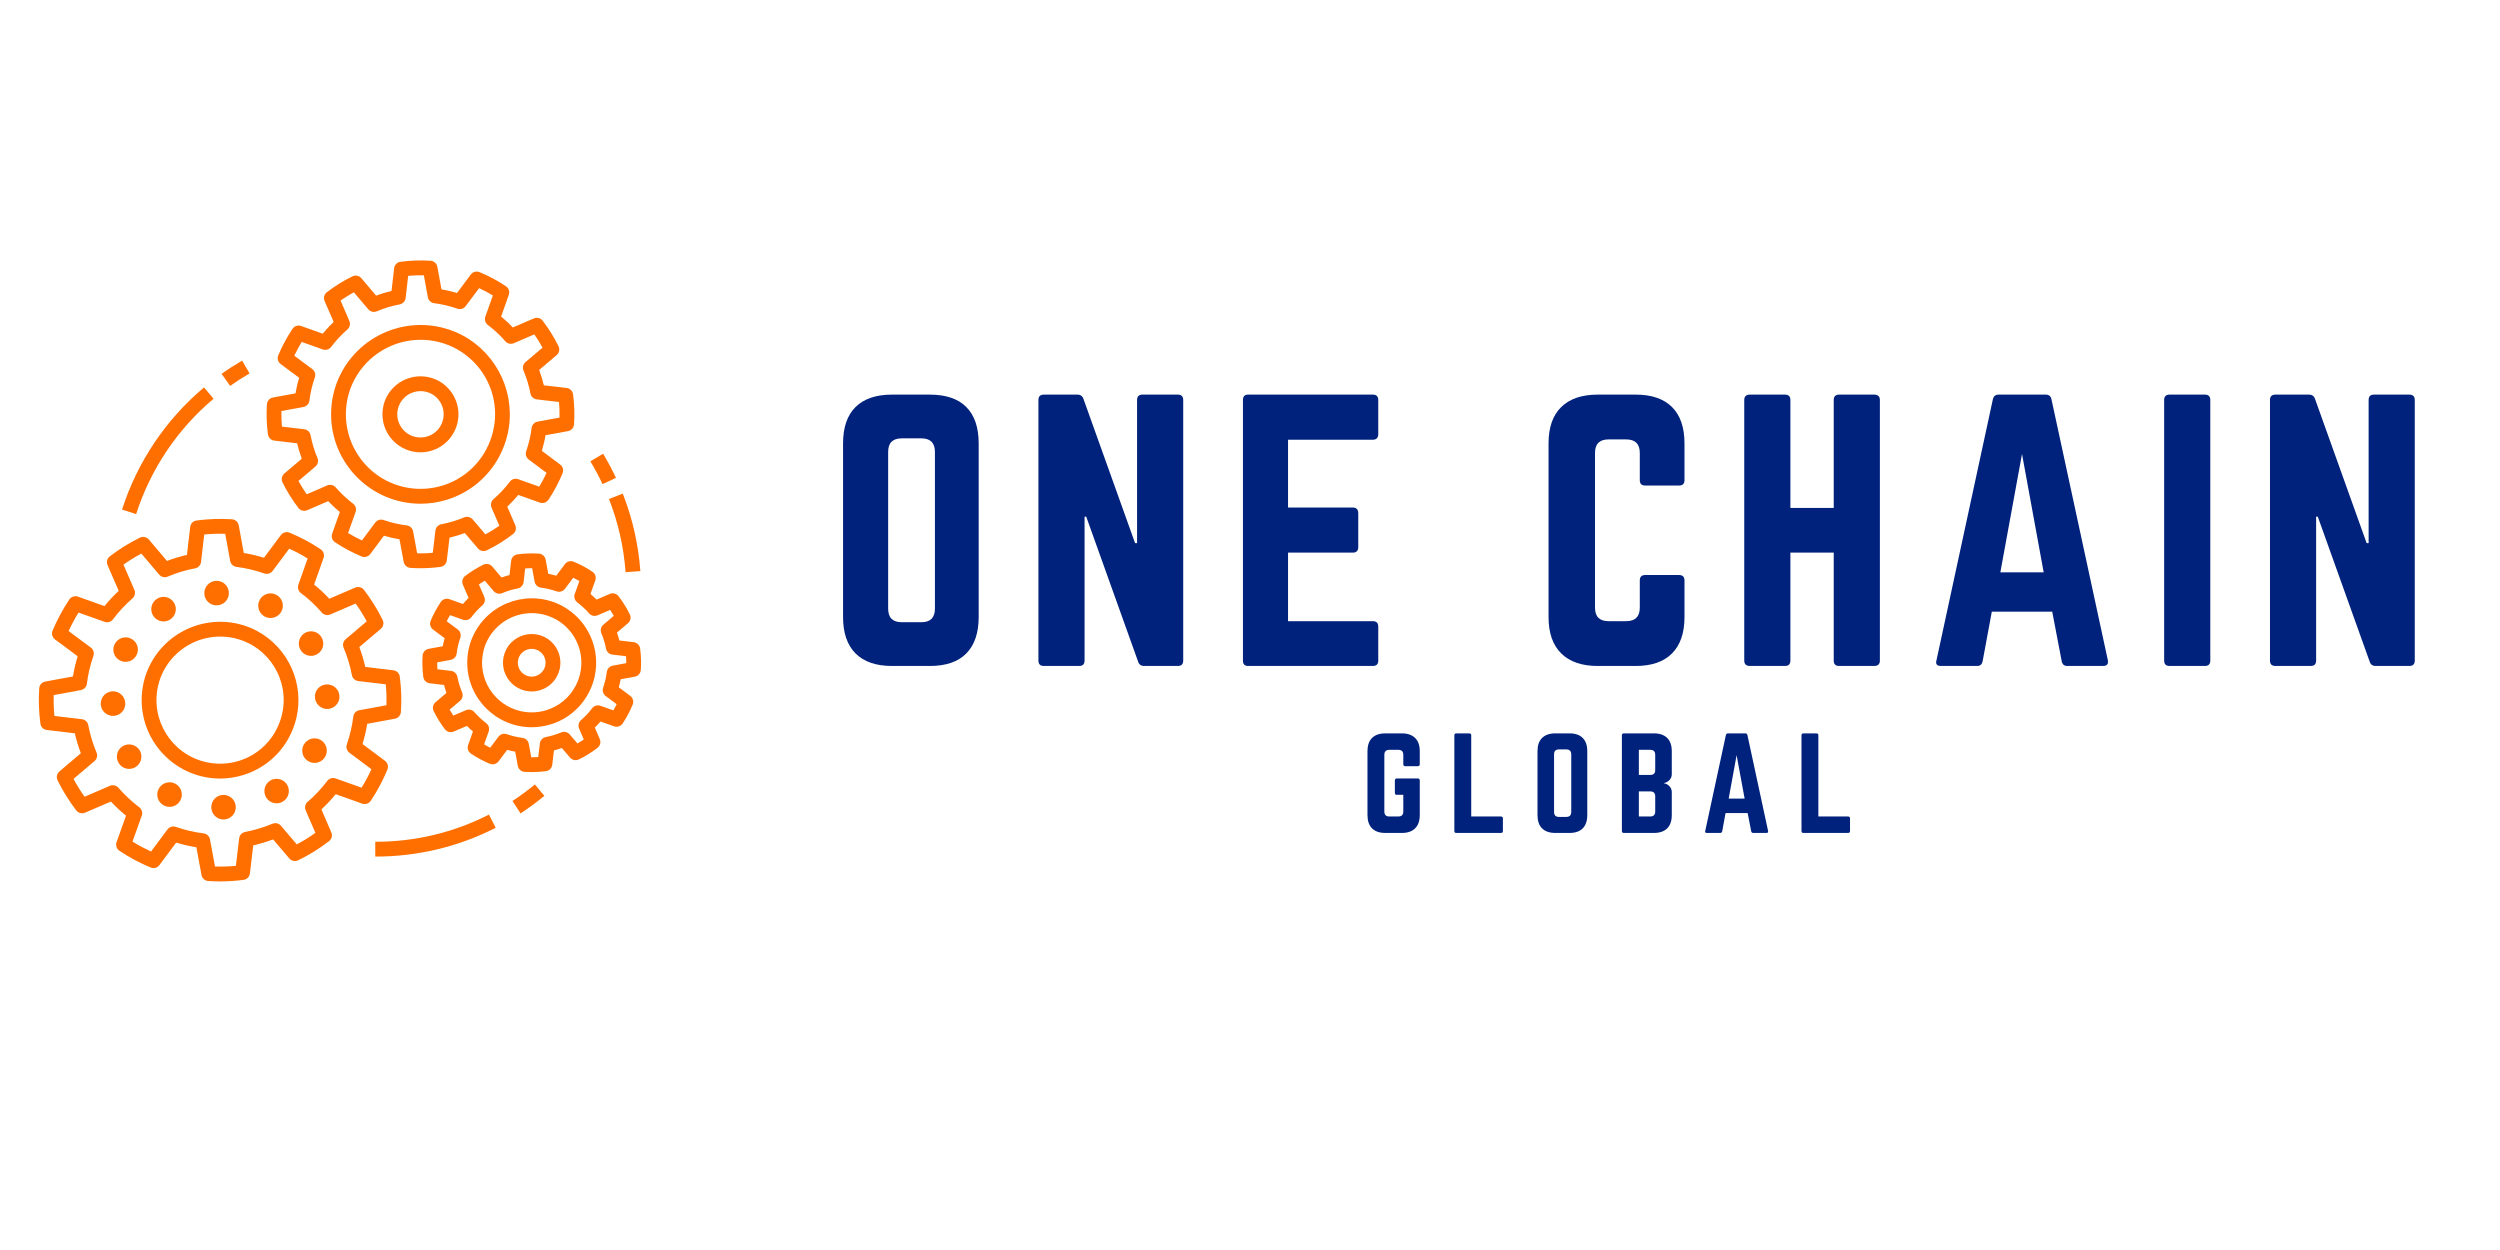<svg xmlns="http://www.w3.org/2000/svg" xmlns:xlink="http://www.w3.org/1999/xlink" width="500" zoomAndPan="magnify" viewBox="0 0 375 187.5" height="250" preserveAspectRatio="xMidYMid meet" version="1.2"><defs><clipPath id="9d25c98f3d"><path d="M 5.824 77.781 L 60.289 77.781 L 60.289 132.211 L 5.824 132.211 Z M 5.824 77.781 "/></clipPath><clipPath id="cac5fb592d"><path d="M 63.254 83 L 96.16 83 L 96.16 115.945 L 63.254 115.945 Z M 63.254 83 "/></clipPath><clipPath id="b43501e09b"><path d="M 39 39.008 L 87 39.008 L 87 86 L 39 86 Z M 39 39.008 "/></clipPath><clipPath id="a211557050"><path d="M 91.227 74 L 96.16 74 L 96.16 85.934 L 91.227 85.934 Z M 91.227 74 "/></clipPath></defs><g id="40d58f56c3"><g clip-rule="nonzero" clip-path="url(#9d25c98f3d)"><path style=" stroke:none;fill-rule:nonzero;fill:#ff6f00;fill-opacity:1;" d="M 55.023 116.781 C 54.777 117.246 54.516 117.707 54.238 118.152 L 50.34 116.766 C 49.879 116.602 49.363 116.758 49.074 117.152 C 48.215 118.297 47.234 119.344 46.148 120.273 C 45.781 120.59 45.66 121.109 45.852 121.555 L 47.309 124.926 C 46.422 125.566 45.488 126.145 44.52 126.656 L 42.145 123.867 C 41.832 123.5 41.32 123.375 40.875 123.559 C 39.551 124.109 38.176 124.523 36.77 124.793 C 36.293 124.887 35.93 125.273 35.871 125.758 L 35.383 129.875 C 34.344 129.973 33.297 130.008 32.25 129.977 L 31.496 125.906 C 31.41 125.43 31.023 125.066 30.543 125.008 C 29.125 124.828 27.73 124.504 26.379 124.035 C 25.918 123.875 25.41 124.031 25.121 124.418 L 22.656 127.73 C 22.184 127.512 21.711 127.277 21.242 127.027 C 20.781 126.781 20.324 126.52 19.875 126.242 L 21.266 122.348 C 21.426 121.891 21.273 121.379 20.887 121.086 C 19.746 120.223 18.699 119.242 17.758 118.164 C 17.441 117.801 16.922 117.684 16.48 117.875 L 12.688 119.512 C 12.078 118.656 11.523 117.762 11.027 116.836 L 14.176 114.164 C 14.547 113.848 14.672 113.332 14.484 112.887 C 13.926 111.566 13.512 110.191 13.242 108.781 C 13.152 108.301 12.762 107.938 12.277 107.879 L 8.164 107.395 C 8.062 106.355 8.027 105.309 8.059 104.262 L 12.137 103.512 C 12.617 103.422 12.984 103.031 13.039 102.547 C 13.113 101.91 13.23 101.227 13.387 100.531 C 13.559 99.809 13.766 99.094 14.012 98.391 C 14.172 97.93 14.016 97.422 13.625 97.133 L 10.289 94.656 C 10.504 94.188 10.738 93.715 10.992 93.25 C 11.238 92.789 11.504 92.332 11.781 91.887 L 15.684 93.277 C 16.145 93.441 16.66 93.285 16.953 92.895 C 17.812 91.746 18.793 90.695 19.875 89.754 C 20.234 89.434 20.352 88.918 20.16 88.477 L 18.523 84.695 C 19.383 84.086 20.273 83.535 21.199 83.039 L 23.875 86.188 C 24.191 86.562 24.711 86.684 25.16 86.492 C 26.477 85.93 27.852 85.516 29.258 85.254 C 29.738 85.164 30.105 84.773 30.16 84.289 L 30.637 80.176 C 31.68 80.074 32.73 80.039 33.781 80.07 L 34.523 84.133 C 34.609 84.609 34.996 84.973 35.477 85.035 C 36.895 85.215 38.289 85.547 39.637 86.02 C 40.094 86.18 40.605 86.023 40.895 85.637 L 43.383 82.301 C 43.863 82.52 44.34 82.754 44.805 83 C 45.254 83.242 45.703 83.504 46.145 83.777 L 44.754 87.699 C 44.59 88.16 44.75 88.676 45.141 88.965 C 46.285 89.812 47.332 90.789 48.258 91.875 C 48.578 92.242 49.098 92.363 49.543 92.172 L 53.348 90.531 C 53.957 91.387 54.512 92.277 55.008 93.203 L 51.848 95.883 C 51.477 96.199 51.352 96.719 51.543 97.164 C 52.102 98.484 52.516 99.859 52.785 101.266 C 52.875 101.742 53.266 102.105 53.75 102.164 L 57.863 102.645 C 57.961 103.688 57.996 104.734 57.965 105.781 L 53.902 106.527 C 53.43 106.613 53.066 106.992 53 107.469 C 52.891 108.281 52.773 108.938 52.633 109.543 C 52.469 110.258 52.266 110.961 52.027 111.652 C 51.867 112.113 52.023 112.621 52.41 112.91 L 55.715 115.379 C 55.496 115.863 55.262 116.332 55.023 116.781 Z M 58.109 115.438 C 58.305 114.965 58.152 114.422 57.742 114.117 L 54.379 111.605 C 54.531 111.109 54.668 110.594 54.793 110.047 C 54.902 109.59 54.996 109.109 55.082 108.57 L 59.23 107.809 C 59.73 107.719 60.102 107.297 60.137 106.789 C 60.254 105.023 60.199 103.254 59.969 101.496 C 59.902 100.992 59.5 100.598 58.996 100.539 L 54.797 100.047 C 54.566 99.031 54.262 98.035 53.895 97.062 L 57.117 94.328 C 57.504 93.996 57.621 93.445 57.395 92.988 C 56.613 91.402 55.676 89.895 54.602 88.488 C 54.293 88.086 53.75 87.941 53.281 88.141 L 49.398 89.812 C 48.691 89.047 47.93 88.336 47.117 87.684 L 48.535 83.691 C 48.707 83.215 48.527 82.68 48.105 82.395 C 47.367 81.906 46.613 81.449 45.852 81.039 C 45.07 80.625 44.258 80.242 43.441 79.902 C 42.973 79.711 42.43 79.859 42.125 80.27 L 39.594 83.664 C 38.602 83.355 37.59 83.117 36.566 82.949 L 35.812 78.801 C 35.719 78.301 35.297 77.922 34.789 77.891 C 33.02 77.781 31.242 77.84 29.484 78.074 C 28.98 78.141 28.586 78.539 28.527 79.047 L 28.043 83.234 C 27.027 83.465 26.023 83.766 25.051 84.141 L 22.324 80.926 C 21.992 80.539 21.441 80.422 20.984 80.648 C 19.395 81.434 17.887 82.367 16.477 83.441 C 16.07 83.75 15.93 84.297 16.133 84.766 L 17.805 88.629 C 17.043 89.34 16.328 90.105 15.672 90.914 L 11.691 89.496 C 11.215 89.324 10.68 89.504 10.395 89.926 C 9.906 90.66 9.449 91.426 9.035 92.195 C 8.609 92.973 8.23 93.777 7.887 94.594 C 7.691 95.066 7.844 95.609 8.254 95.914 L 11.656 98.441 C 11.484 98.984 11.34 99.516 11.219 100.039 C 11.109 100.527 11.02 101.008 10.945 101.469 L 6.789 102.234 C 6.289 102.324 5.914 102.746 5.883 103.254 C 5.766 105.02 5.828 106.789 6.059 108.543 C 6.125 109.047 6.527 109.441 7.031 109.5 L 11.223 109.996 C 11.457 111.012 11.758 112.012 12.129 112.984 L 8.914 115.715 C 8.527 116.047 8.414 116.598 8.637 117.055 C 9.422 118.645 10.359 120.152 11.438 121.559 C 11.746 121.961 12.293 122.105 12.758 121.902 L 16.629 120.234 C 17.34 120.988 18.098 121.699 18.902 122.355 L 17.484 126.328 C 17.316 126.809 17.492 127.344 17.918 127.625 C 18.656 128.117 19.422 128.574 20.195 128.988 C 20.988 129.41 21.797 129.793 22.598 130.125 C 23.066 130.32 23.609 130.172 23.914 129.762 L 26.426 126.391 C 27.418 126.691 28.43 126.93 29.457 127.094 L 30.137 130.777 L 30.223 131.246 C 30.316 131.746 30.738 132.121 31.242 132.152 C 31.832 132.191 32.422 132.211 33.012 132.211 C 34.188 132.211 35.363 132.133 36.531 131.98 C 37.035 131.914 37.43 131.512 37.488 131.008 L 37.984 126.812 C 38.996 126.578 39.992 126.277 40.965 125.91 L 43.395 128.766 C 43.723 129.148 44.27 129.266 44.727 129.043 C 46.367 128.25 47.918 127.285 49.359 126.172 C 49.758 125.859 49.898 125.316 49.695 124.852 L 48.211 121.41 C 48.977 120.699 49.691 119.941 50.352 119.129 L 54.324 120.543 C 54.805 120.711 55.34 120.535 55.621 120.109 C 56.109 119.379 56.566 118.609 56.984 117.824 C 57.387 117.07 57.766 116.27 58.109 115.438 "/></g><path style=" stroke:none;fill-rule:nonzero;fill:#ff6f00;fill-opacity:1;" d="M 42.301 107.164 C 42.109 107.98 41.812 108.77 41.418 109.512 C 40.238 111.746 38.211 113.414 35.789 114.145 C 34.203 114.625 32.516 114.684 30.895 114.316 C 25.758 113.145 22.539 108.027 23.711 102.891 C 23.895 102.062 24.191 101.266 24.594 100.523 C 26.27 97.418 29.516 95.484 33.043 95.488 C 33.773 95.488 34.5 95.574 35.211 95.738 C 40.324 96.938 43.496 102.051 42.301 107.164 Z M 38.566 94.648 L 38.562 94.645 C 32.828 91.609 25.719 93.762 22.637 99.469 C 22.137 100.391 21.766 101.379 21.539 102.402 C 21.348 103.246 21.254 104.109 21.25 104.973 C 21.234 111.48 26.496 116.766 33.004 116.785 C 34.168 116.785 35.324 116.609 36.438 116.27 C 39.422 115.371 41.926 113.312 43.383 110.555 C 43.863 109.641 44.23 108.672 44.465 107.668 C 45.656 102.496 43.238 97.164 38.566 94.648 "/><path style=" stroke:none;fill-rule:nonzero;fill:#ff6f00;fill-opacity:1;" d="M 39.688 92.473 C 40.582 92.965 41.707 92.637 42.199 91.746 C 42.203 91.738 42.207 91.727 42.211 91.719 C 42.688 90.832 42.359 89.723 41.473 89.238 L 41.473 89.234 C 40.578 88.742 39.453 89.07 38.961 89.965 C 38.469 90.855 38.797 91.98 39.688 92.473 "/><path style=" stroke:none;fill-rule:nonzero;fill:#ff6f00;fill-opacity:1;" d="M 46.262 98.34 C 46.73 98.445 47.223 98.359 47.625 98.094 C 48.484 97.566 48.75 96.445 48.223 95.586 C 48.219 95.582 48.219 95.574 48.215 95.57 C 47.969 95.156 47.566 94.859 47.098 94.746 C 46.613 94.629 46.098 94.711 45.672 94.98 C 44.828 95.527 44.57 96.645 45.09 97.508 C 45.344 97.926 45.758 98.223 46.238 98.336 L 46.262 98.34 "/><path style=" stroke:none;fill-rule:nonzero;fill:#ff6f00;fill-opacity:1;" d="M 50.328 103.152 C 49.578 102.465 48.418 102.504 47.719 103.242 C 47.391 103.598 47.215 104.066 47.238 104.551 C 47.246 105.039 47.453 105.5 47.809 105.836 C 48.543 106.539 49.707 106.512 50.41 105.777 C 51.113 105.043 51.086 103.879 50.352 103.176 C 50.344 103.168 50.336 103.16 50.328 103.152 "/><path style=" stroke:none;fill-rule:nonzero;fill:#ff6f00;fill-opacity:1;" d="M 48.043 110.965 C 47.145 110.488 46.027 110.832 45.551 111.73 C 45.07 112.629 45.414 113.746 46.312 114.223 C 47.211 114.699 48.32 114.359 48.801 113.469 L 48.805 113.469 C 49.035 113.027 49.082 112.516 48.934 112.039 C 48.793 111.578 48.473 111.191 48.043 110.965 "/><path style=" stroke:none;fill-rule:nonzero;fill:#ff6f00;fill-opacity:1;" d="M 41.91 116.871 C 41.438 116.758 40.941 116.84 40.523 117.09 C 40.516 117.098 40.508 117.102 40.5 117.105 C 39.66 117.652 39.406 118.77 39.926 119.625 C 40.184 120.043 40.598 120.344 41.074 120.453 L 41.098 120.457 C 41.566 120.562 42.059 120.477 42.461 120.215 C 42.871 119.965 43.164 119.562 43.277 119.094 C 43.395 118.617 43.312 118.113 43.055 117.695 C 42.801 117.277 42.391 116.98 41.91 116.871 "/><path style=" stroke:none;fill-rule:nonzero;fill:#ff6f00;fill-opacity:1;" d="M 33.488 119.234 C 32.992 119.242 32.52 119.453 32.184 119.82 C 31.496 120.57 31.539 121.73 32.277 122.426 C 32.512 122.645 32.805 122.801 33.117 122.875 C 33.273 122.91 33.434 122.926 33.594 122.922 L 33.598 122.922 C 34.617 122.879 35.406 122.023 35.367 121.004 C 35.324 120 34.492 119.215 33.488 119.234 "/><path style=" stroke:none;fill-rule:nonzero;fill:#ff6f00;fill-opacity:1;" d="M 26.293 117.555 C 25.395 117.078 24.277 117.426 23.801 118.324 C 23.328 119.227 23.672 120.344 24.574 120.816 C 25.004 121.047 25.512 121.094 25.977 120.949 C 26.941 120.648 27.484 119.629 27.199 118.66 C 27.059 118.184 26.73 117.785 26.293 117.555 "/><path style=" stroke:none;fill-rule:nonzero;fill:#ff6f00;fill-opacity:1;" d="M 18.387 111.938 C 17.527 112.484 17.273 113.625 17.816 114.484 C 18.074 114.887 18.477 115.176 18.938 115.285 L 18.949 115.289 C 19.941 115.52 20.934 114.902 21.164 113.91 C 21.273 113.434 21.191 112.934 20.934 112.516 C 20.383 111.664 19.25 111.406 18.387 111.938 "/><path style=" stroke:none;fill-rule:nonzero;fill:#ff6f00;fill-opacity:1;" d="M 18.789 105.492 C 18.789 105.488 18.789 105.484 18.789 105.48 C 18.754 104.469 17.914 103.672 16.902 103.695 C 15.887 103.727 15.086 104.57 15.113 105.59 C 15.113 105.598 15.113 105.605 15.113 105.613 C 15.145 106.441 15.73 107.148 16.543 107.336 C 16.695 107.371 16.855 107.387 17.016 107.383 C 18.027 107.352 18.824 106.504 18.789 105.492 "/><path style=" stroke:none;fill-rule:nonzero;fill:#ff6f00;fill-opacity:1;" d="M 17.984 99.066 C 18.129 99.145 18.281 99.199 18.438 99.238 C 19.434 99.457 20.418 98.828 20.637 97.828 C 20.703 97.531 20.695 97.219 20.609 96.926 C 20.473 96.453 20.152 96.062 19.723 95.828 C 18.832 95.344 17.719 95.668 17.234 96.555 C 17.23 96.562 17.227 96.57 17.223 96.578 C 16.988 97.004 16.938 97.504 17.078 97.965 C 17.215 98.441 17.543 98.84 17.984 99.066 "/><path style=" stroke:none;fill-rule:nonzero;fill:#ff6f00;fill-opacity:1;" d="M 24.102 93.168 L 24.109 93.172 C 25.102 93.402 26.094 92.785 26.328 91.793 C 26.559 90.801 25.941 89.809 24.949 89.578 L 24.941 89.574 C 24.465 89.465 23.965 89.551 23.555 89.812 C 22.699 90.352 22.434 91.477 22.961 92.336 C 23.211 92.754 23.625 93.055 24.102 93.168 "/><path style=" stroke:none;fill-rule:nonzero;fill:#ff6f00;fill-opacity:1;" d="M 32.055 90.754 C 32.215 90.789 32.375 90.805 32.539 90.797 C 33.031 90.789 33.5 90.578 33.84 90.219 C 34.168 89.867 34.348 89.398 34.328 88.914 C 34.316 88.418 34.105 87.945 33.738 87.605 C 33.383 87.273 32.91 87.102 32.426 87.125 C 31.414 87.164 30.621 88.012 30.652 89.023 C 30.672 89.852 31.246 90.562 32.055 90.754 "/><g clip-rule="nonzero" clip-path="url(#cac5fb592d)"><path style=" stroke:none;fill-rule:nonzero;fill:#ff6f00;fill-opacity:1;" d="M 91.926 99.844 C 91.453 99.93 91.09 100.309 91.023 100.785 C 90.961 101.246 90.895 101.617 90.816 101.961 C 90.723 102.363 90.609 102.762 90.473 103.152 C 90.312 103.609 90.469 104.117 90.859 104.406 L 92.496 105.629 C 92.418 105.789 92.34 105.941 92.262 106.094 C 92.176 106.25 92.094 106.402 92.004 106.555 L 90.07 105.867 C 89.613 105.703 89.098 105.859 88.809 106.254 C 88.324 106.895 87.77 107.484 87.16 108.012 C 86.793 108.328 86.672 108.848 86.867 109.289 L 87.57 110.926 C 87.258 111.137 86.941 111.332 86.613 111.52 L 85.461 110.168 C 85.152 109.801 84.641 109.676 84.195 109.859 C 83.445 110.168 82.672 110.402 81.875 110.559 C 81.398 110.648 81.035 111.035 80.977 111.52 L 80.734 113.562 C 80.391 113.586 80.039 113.594 79.691 113.594 L 79.32 111.578 C 79.234 111.105 78.848 110.738 78.367 110.68 C 77.566 110.578 76.781 110.395 76.02 110.129 C 75.559 109.969 75.051 110.125 74.758 110.516 L 73.539 112.152 C 73.383 112.078 73.227 111.996 73.07 111.914 C 72.918 111.832 72.766 111.746 72.613 111.656 L 73.301 109.73 C 73.465 109.27 73.312 108.762 72.926 108.469 C 72.281 107.98 71.688 107.426 71.156 106.816 C 70.84 106.453 70.324 106.34 69.879 106.531 L 68 107.34 C 67.805 107.051 67.621 106.754 67.449 106.449 L 69.008 105.125 C 69.379 104.809 69.5 104.293 69.312 103.848 C 69 103.102 68.766 102.328 68.613 101.535 C 68.523 101.055 68.133 100.691 67.652 100.633 L 65.609 100.391 C 65.586 100.047 65.574 99.699 65.574 99.352 L 67.598 98.977 C 68.078 98.891 68.441 98.5 68.5 98.016 C 68.543 97.656 68.609 97.273 68.695 96.883 C 68.793 96.473 68.91 96.07 69.047 95.672 C 69.207 95.215 69.051 94.707 68.66 94.418 L 67.008 93.188 C 67.086 93.035 67.164 92.879 67.246 92.727 C 67.328 92.57 67.414 92.418 67.504 92.27 L 69.441 92.957 C 69.902 93.121 70.414 92.965 70.707 92.574 C 71.191 91.926 71.746 91.332 72.355 90.805 C 72.719 90.484 72.832 89.969 72.641 89.527 L 71.832 87.656 C 72.121 87.461 72.418 87.277 72.723 87.105 L 74.051 88.664 C 74.363 89.035 74.887 89.16 75.332 88.969 C 76.074 88.652 76.848 88.418 77.641 88.273 C 78.121 88.184 78.484 87.789 78.543 87.305 L 78.777 85.27 C 79.125 85.242 79.48 85.227 79.824 85.23 L 80.191 87.242 C 80.277 87.719 80.664 88.086 81.145 88.148 C 81.941 88.25 82.73 88.438 83.488 88.703 C 83.949 88.863 84.457 88.707 84.75 88.32 L 85.984 86.664 C 86.141 86.742 86.301 86.82 86.453 86.902 C 86.602 86.984 86.754 87.066 86.902 87.152 L 86.211 89.098 C 86.047 89.559 86.203 90.074 86.598 90.363 C 87.242 90.844 87.828 91.391 88.352 92 C 88.668 92.371 89.188 92.488 89.633 92.297 L 91.52 91.484 C 91.715 91.773 91.898 92.07 92.07 92.375 L 90.504 93.703 C 90.133 94.02 90.012 94.539 90.199 94.984 C 90.516 95.73 90.75 96.504 90.902 97.297 C 90.992 97.773 91.383 98.137 91.863 98.191 L 93.902 98.43 C 93.93 98.777 93.941 99.125 93.938 99.473 Z M 96.023 97.285 C 95.957 96.781 95.555 96.387 95.051 96.324 L 92.906 96.074 C 92.805 95.672 92.684 95.273 92.547 94.887 L 94.191 93.488 C 94.582 93.16 94.695 92.609 94.469 92.148 C 93.996 91.191 93.434 90.281 92.785 89.434 C 92.477 89.031 91.934 88.891 91.465 89.09 L 89.48 89.941 C 89.188 89.645 88.887 89.359 88.57 89.094 L 89.293 87.059 C 89.465 86.578 89.289 86.043 88.863 85.762 C 88.422 85.465 87.965 85.191 87.504 84.941 C 87.031 84.691 86.543 84.461 86.051 84.258 C 85.578 84.062 85.039 84.211 84.734 84.621 L 83.441 86.355 C 83.047 86.242 82.645 86.148 82.238 86.07 L 81.852 83.953 C 81.758 83.449 81.336 83.074 80.828 83.043 C 79.762 82.973 78.688 83.012 77.629 83.152 C 77.125 83.219 76.73 83.621 76.672 84.125 L 76.426 86.262 C 76.02 86.363 75.621 86.484 75.23 86.625 L 73.84 84.984 C 73.512 84.594 72.957 84.48 72.5 84.707 C 71.543 85.18 70.629 85.742 69.781 86.391 C 69.375 86.703 69.234 87.246 69.434 87.715 L 70.289 89.688 C 69.988 89.984 69.703 90.289 69.441 90.598 L 67.41 89.875 C 66.93 89.703 66.395 89.883 66.113 90.305 C 65.816 90.746 65.539 91.207 65.289 91.672 C 65.035 92.141 64.805 92.625 64.598 93.121 C 64.402 93.59 64.555 94.137 64.961 94.438 L 66.699 95.73 C 66.637 95.953 66.578 96.172 66.527 96.391 C 66.488 96.574 66.449 96.758 66.418 96.934 L 64.297 97.324 C 63.793 97.418 63.418 97.84 63.387 98.348 C 63.32 99.41 63.355 100.48 63.492 101.539 C 63.562 102.043 63.961 102.438 64.469 102.496 L 66.605 102.746 C 66.707 103.145 66.828 103.543 66.969 103.941 L 65.324 105.336 C 64.938 105.664 64.824 106.215 65.051 106.672 C 65.523 107.629 66.09 108.543 66.738 109.391 C 67.047 109.793 67.594 109.938 68.062 109.734 L 70.039 108.883 C 70.328 109.18 70.629 109.457 70.941 109.727 L 70.219 111.754 C 70.051 112.234 70.227 112.77 70.648 113.051 C 71.098 113.348 71.559 113.625 72.023 113.875 C 72.5 114.129 72.988 114.359 73.473 114.559 C 73.945 114.754 74.488 114.605 74.793 114.195 L 76.074 112.477 C 76.469 112.586 76.871 112.68 77.277 112.754 L 77.672 114.879 C 77.766 115.375 78.184 115.75 78.691 115.781 C 79.047 115.805 79.402 115.816 79.758 115.816 C 80.469 115.816 81.176 115.77 81.883 115.676 C 82.387 115.609 82.781 115.211 82.84 114.703 L 83.094 112.562 C 83.488 112.461 83.883 112.34 84.281 112.203 L 85.5 113.633 C 85.828 114.02 86.375 114.133 86.828 113.914 C 87.82 113.434 88.758 112.852 89.625 112.176 C 90.027 111.867 90.168 111.324 89.965 110.859 L 89.223 109.133 C 89.527 108.84 89.809 108.535 90.074 108.227 L 92.105 108.945 C 92.586 109.117 93.117 108.938 93.402 108.516 C 93.695 108.07 93.973 107.605 94.223 107.137 C 94.465 106.68 94.695 106.195 94.902 105.695 C 95.098 105.227 94.945 104.684 94.539 104.379 L 92.82 103.098 C 92.875 102.891 92.93 102.68 92.98 102.465 C 93.023 102.281 93.062 102.09 93.102 101.887 L 95.219 101.5 C 95.719 101.406 96.09 100.988 96.125 100.48 C 96.195 99.414 96.16 98.344 96.023 97.285 "/></g><path style=" stroke:none;fill-rule:nonzero;fill:#ff6f00;fill-opacity:1;" d="M 87.012 101.086 C 86.859 101.723 86.629 102.34 86.32 102.918 C 85.398 104.664 83.816 105.965 81.926 106.535 C 80.688 106.914 79.367 106.961 78.105 106.672 C 74.09 105.754 71.578 101.758 72.496 97.746 C 72.637 97.102 72.871 96.48 73.184 95.902 C 74.492 93.477 77.027 91.965 79.781 91.969 L 79.781 91.973 C 80.352 91.973 80.922 92.035 81.477 92.168 C 85.469 93.102 87.945 97.094 87.012 101.086 Z M 84.324 90.883 L 84.32 90.879 C 79.605 88.383 73.762 90.152 71.227 94.848 C 70.816 95.605 70.512 96.418 70.324 97.262 C 70.168 97.957 70.09 98.664 70.086 99.375 C 70.074 104.727 74.398 109.074 79.75 109.086 C 80.707 109.086 81.66 108.941 82.574 108.664 C 85.031 107.922 87.086 106.23 88.285 103.961 C 88.684 103.215 88.98 102.418 89.176 101.59 C 90.156 97.336 88.168 92.953 84.324 90.883 "/><path style=" stroke:none;fill-rule:nonzero;fill:#ff6f00;fill-opacity:1;" d="M 81.785 99.875 C 81.742 100.055 81.676 100.23 81.59 100.391 C 81.332 100.879 80.891 101.242 80.363 101.402 C 80.012 101.508 79.641 101.523 79.285 101.438 C 78.164 101.18 77.465 100.059 77.723 98.938 C 77.766 98.758 77.828 98.59 77.914 98.43 C 78.281 97.75 78.992 97.328 79.762 97.328 C 79.922 97.328 80.082 97.348 80.238 97.383 C 81.352 97.645 82.047 98.762 81.785 99.875 Z M 81.789 95.613 L 81.785 95.609 C 79.688 94.5 77.086 95.285 75.957 97.375 C 75.773 97.715 75.641 98.074 75.555 98.453 C 75.484 98.762 75.449 99.078 75.449 99.395 C 75.441 101.777 77.371 103.711 79.75 103.719 C 80.176 103.719 80.602 103.656 81.008 103.531 C 82.105 103.199 83.02 102.445 83.555 101.434 C 83.73 101.102 83.863 100.75 83.949 100.383 C 84.387 98.488 83.5 96.535 81.789 95.613 "/><g clip-rule="nonzero" clip-path="url(#b43501e09b)"><path style=" stroke:none;fill-rule:nonzero;fill:#ff6f00;fill-opacity:1;" d="M 42.215 61.652 L 45.516 61.047 C 45.992 60.957 46.359 60.566 46.418 60.082 C 46.48 59.551 46.578 58.984 46.707 58.402 C 46.848 57.797 47.023 57.203 47.227 56.617 C 47.387 56.156 47.23 55.648 46.84 55.359 L 44.145 53.355 C 44.309 53.008 44.484 52.656 44.672 52.309 C 44.855 51.969 45.051 51.625 45.254 51.293 L 48.414 52.418 C 48.875 52.582 49.387 52.426 49.68 52.031 C 50.398 51.074 51.215 50.199 52.117 49.414 C 52.48 49.094 52.594 48.578 52.402 48.137 L 51.082 45.082 C 51.723 44.633 52.391 44.219 53.078 43.844 L 55.242 46.395 C 55.559 46.766 56.078 46.887 56.527 46.695 C 57.625 46.227 58.77 45.879 59.945 45.664 C 60.422 45.574 60.789 45.184 60.844 44.699 L 61.227 41.375 C 62.008 41.305 62.793 41.277 63.578 41.293 L 64.176 44.578 C 64.262 45.055 64.645 45.418 65.125 45.48 C 66.309 45.633 67.473 45.906 68.598 46.301 C 69.055 46.461 69.566 46.309 69.855 45.918 L 71.867 43.223 C 72.227 43.387 72.578 43.562 72.926 43.746 C 73.262 43.926 73.594 44.117 73.926 44.324 L 72.801 47.492 C 72.641 47.953 72.797 48.469 73.191 48.758 C 74.145 49.469 75.016 50.281 75.789 51.184 C 76.105 51.551 76.625 51.672 77.07 51.48 L 80.148 50.156 C 80.598 50.797 81.008 51.461 81.383 52.148 L 78.828 54.312 C 78.457 54.629 78.336 55.148 78.527 55.598 C 78.992 56.695 79.34 57.844 79.562 59.016 C 79.652 59.492 80.043 59.855 80.527 59.91 L 83.852 60.301 C 83.922 61.078 83.945 61.859 83.93 62.641 L 80.645 63.242 C 80.172 63.328 79.809 63.707 79.742 64.184 C 79.652 64.863 79.555 65.41 79.434 65.918 C 79.297 66.512 79.129 67.102 78.93 67.68 C 78.77 68.137 78.926 68.645 79.312 68.934 L 81.984 70.93 C 81.816 71.289 81.645 71.637 81.465 71.973 C 81.281 72.32 81.086 72.664 80.883 73 L 77.73 71.879 C 77.27 71.715 76.758 71.871 76.465 72.266 C 75.75 73.219 74.934 74.09 74.027 74.867 C 73.66 75.184 73.539 75.703 73.73 76.148 L 74.902 78.859 C 74.234 79.336 73.535 79.77 72.812 80.156 L 70.902 77.914 C 70.59 77.547 70.078 77.422 69.633 77.605 C 68.527 78.066 67.383 78.41 66.207 78.637 C 65.73 78.727 65.367 79.117 65.309 79.598 L 64.914 82.926 C 64.137 82.996 63.355 83.023 62.574 83.004 L 61.969 79.715 C 61.883 79.238 61.496 78.875 61.016 78.812 C 59.832 78.668 58.668 78.395 57.543 78.004 C 57.082 77.844 56.574 78 56.281 78.391 L 54.293 81.062 C 53.938 80.898 53.586 80.723 53.234 80.535 C 52.895 80.352 52.551 80.156 52.215 79.953 L 53.336 76.805 C 53.5 76.348 53.348 75.84 52.961 75.547 C 52.012 74.824 51.137 74.008 50.352 73.105 C 50.031 72.742 49.516 72.629 49.074 72.816 L 46.008 74.141 C 45.559 73.5 45.145 72.832 44.77 72.145 L 47.316 69.984 C 47.684 69.668 47.809 69.152 47.621 68.707 C 47.156 67.605 46.809 66.457 46.586 65.281 C 46.496 64.805 46.105 64.438 45.621 64.383 L 42.293 63.992 C 42.223 63.215 42.199 62.434 42.215 61.652 Z M 41.16 66.094 L 44.57 66.496 C 44.754 67.281 44.988 68.051 45.27 68.805 L 42.652 71.027 C 42.266 71.355 42.152 71.906 42.379 72.363 C 43.043 73.711 43.84 74.992 44.754 76.188 C 45.062 76.594 45.609 76.734 46.078 76.531 L 49.227 75.172 C 49.777 75.754 50.359 76.301 50.977 76.809 L 49.824 80.043 C 49.652 80.523 49.832 81.059 50.258 81.34 C 50.883 81.758 51.535 82.148 52.191 82.496 C 52.859 82.855 53.547 83.18 54.23 83.465 C 54.699 83.66 55.242 83.508 55.547 83.102 L 57.59 80.355 C 58.355 80.586 59.137 80.766 59.926 80.898 L 60.551 84.277 C 60.645 84.777 61.066 85.148 61.57 85.184 C 62.07 85.215 62.574 85.234 63.074 85.234 C 64.074 85.234 65.07 85.168 66.062 85.035 C 66.566 84.969 66.961 84.57 67.02 84.066 L 67.426 80.652 C 68.203 80.465 68.973 80.234 69.723 79.957 L 71.691 82.266 C 72.02 82.652 72.566 82.766 73.023 82.547 C 74.414 81.871 75.73 81.055 76.957 80.105 C 77.355 79.797 77.496 79.254 77.297 78.785 L 76.09 76 C 76.68 75.449 77.23 74.863 77.742 74.242 L 80.977 75.391 C 81.457 75.559 81.988 75.383 82.273 74.957 C 82.688 74.336 83.078 73.684 83.43 73.016 C 83.77 72.379 84.09 71.695 84.383 70.988 C 84.578 70.52 84.43 69.977 84.02 69.672 L 81.281 67.629 C 81.395 67.242 81.5 66.844 81.598 66.422 C 81.684 66.066 81.758 65.695 81.824 65.285 L 85.199 64.668 C 85.699 64.578 86.074 64.156 86.105 63.648 C 86.207 62.148 86.156 60.645 85.961 59.152 C 85.895 58.648 85.496 58.254 84.988 58.195 L 81.574 57.797 C 81.391 57.016 81.156 56.246 80.875 55.492 L 83.5 53.27 C 83.887 52.938 84.004 52.387 83.777 51.93 C 83.109 50.582 82.316 49.301 81.402 48.109 C 81.094 47.707 80.551 47.562 80.086 47.762 L 76.926 49.121 C 76.375 48.535 75.789 47.988 75.168 47.48 L 76.32 44.234 C 76.488 43.754 76.312 43.219 75.887 42.938 C 75.266 42.52 74.621 42.133 73.973 41.785 C 73.309 41.434 72.621 41.105 71.93 40.82 C 71.457 40.629 70.918 40.777 70.613 41.184 L 68.555 43.949 C 67.785 43.715 67.008 43.531 66.219 43.398 L 65.605 40.023 C 65.512 39.52 65.09 39.145 64.582 39.113 C 63.078 39.016 61.57 39.07 60.078 39.266 C 59.574 39.332 59.18 39.734 59.121 40.238 L 58.727 43.645 C 57.945 43.828 57.172 44.062 56.418 44.344 L 54.199 41.73 C 53.871 41.344 53.32 41.227 52.859 41.453 C 51.512 42.117 50.23 42.914 49.035 43.824 C 48.629 44.133 48.488 44.68 48.688 45.148 L 50.051 48.293 C 49.465 48.844 48.914 49.434 48.406 50.055 L 45.168 48.902 C 44.688 48.73 44.152 48.906 43.871 49.332 C 43.457 49.953 43.066 50.602 42.715 51.258 C 42.355 51.918 42.031 52.598 41.742 53.293 C 41.547 53.766 41.695 54.309 42.105 54.613 L 44.875 56.668 C 44.746 57.09 44.633 57.5 44.539 57.91 C 44.457 58.281 44.387 58.648 44.328 59.004 L 40.945 59.625 C 40.445 59.719 40.07 60.137 40.035 60.648 C 39.941 62.145 39.992 63.648 40.188 65.137 C 40.254 65.641 40.656 66.035 41.16 66.094 "/></g><path style=" stroke:none;fill-rule:nonzero;fill:#ff6f00;fill-opacity:1;" d="M 52.164 59.648 C 52.379 58.68 52.73 57.746 53.203 56.871 C 55.168 53.23 58.973 50.965 63.109 50.969 C 63.965 50.969 64.82 51.066 65.652 51.262 C 71.648 52.668 75.371 58.664 73.969 64.66 C 73.742 65.621 73.395 66.547 72.934 67.414 C 71.551 70.035 69.172 71.992 66.332 72.848 C 64.469 73.414 62.492 73.484 60.594 73.051 C 54.566 71.68 50.793 65.68 52.164 59.648 Z M 63.062 75.559 C 64.391 75.559 65.711 75.363 66.98 74.977 C 70.383 73.949 73.234 71.602 74.898 68.457 C 75.449 67.418 75.863 66.312 76.133 65.168 C 77.488 59.27 74.734 53.191 69.406 50.32 L 69.402 50.32 C 62.867 46.855 54.762 49.312 51.246 55.82 C 50.676 56.871 50.254 57.996 49.996 59.164 C 49.777 60.129 49.668 61.109 49.664 62.098 C 49.645 69.516 55.645 75.543 63.062 75.559 "/><path style=" stroke:none;fill-rule:nonzero;fill:#ff6f00;fill-opacity:1;" d="M 59.68 61.359 C 59.746 61.062 59.852 60.773 60 60.504 C 60.609 59.371 61.793 58.668 63.082 58.668 C 63.348 58.668 63.613 58.699 63.875 58.758 C 65.738 59.195 66.895 61.059 66.457 62.926 C 66.387 63.223 66.281 63.512 66.137 63.785 C 65.707 64.598 64.965 65.207 64.086 65.473 C 63.504 65.648 62.887 65.672 62.293 65.535 C 60.418 65.105 59.246 63.234 59.68 61.359 Z M 63.066 67.848 C 63.629 67.848 64.191 67.766 64.73 67.598 C 66.18 67.164 67.391 66.164 68.098 64.828 C 68.332 64.387 68.508 63.918 68.621 63.43 C 69.199 60.922 68.031 58.336 65.762 57.117 L 65.758 57.113 C 62.98 55.641 59.535 56.684 58.039 59.449 C 57.797 59.898 57.617 60.379 57.508 60.875 C 57.414 61.285 57.367 61.703 57.367 62.125 C 57.359 65.277 59.91 67.844 63.066 67.848 "/><path style=" stroke:none;fill-rule:nonzero;fill:#ff6f00;fill-opacity:1;" d="M 37.434 56.012 L 36.32 54.09 C 35.266 54.699 34.23 55.367 33.234 56.07 L 34.523 57.887 C 35.461 57.219 36.441 56.59 37.434 56.012 "/><path style=" stroke:none;fill-rule:nonzero;fill:#ff6f00;fill-opacity:1;" d="M 32.035 59.812 L 30.602 58.113 C 24.859 62.941 20.598 69.293 18.305 76.438 L 20.422 77.117 C 22.586 70.371 26.613 64.371 32.035 59.812 "/><path style=" stroke:none;fill-rule:nonzero;fill:#ff6f00;fill-opacity:1;" d="M 56.289 126.262 L 56.289 128.484 C 62.566 128.504 68.762 127.023 74.355 124.168 L 73.344 122.188 C 68.066 124.883 62.215 126.281 56.289 126.262 "/><path style=" stroke:none;fill-rule:nonzero;fill:#ff6f00;fill-opacity:1;" d="M 76.867 120.148 L 78.082 122.008 C 79.32 121.199 80.512 120.32 81.652 119.379 L 80.234 117.664 C 79.16 118.555 78.035 119.383 76.867 120.148 "/><g clip-rule="nonzero" clip-path="url(#a211557050)"><path style=" stroke:none;fill-rule:nonzero;fill:#ff6f00;fill-opacity:1;" d="M 93.836 85.828 L 96.055 85.668 C 95.766 81.68 94.875 77.758 93.414 74.039 L 91.344 74.852 C 92.723 78.363 93.566 82.066 93.836 85.828 "/></g><path style=" stroke:none;fill-rule:nonzero;fill:#ff6f00;fill-opacity:1;" d="M 92.395 71.672 C 91.812 70.434 91.168 69.227 90.461 68.055 L 88.555 69.203 C 89.223 70.309 89.832 71.449 90.383 72.617 L 92.395 71.672 "/><g style="fill:#00227c;fill-opacity:1;"><g transform="translate(123.911, 99.895)"><path style="stroke:none" d="M 2.547 -7.328 L 2.547 -33.375 C 2.547 -35.781 3.172 -37.602 4.422 -38.844 C 5.68 -40.082 7.5 -40.703 9.875 -40.703 L 15.562 -40.703 C 17.977 -40.703 19.801 -40.082 21.031 -38.844 C 22.27 -37.602 22.891 -35.781 22.891 -33.375 L 22.891 -7.328 C 22.891 -4.953 22.27 -3.133 21.031 -1.875 C 19.801 -0.625 17.977 0 15.562 0 L 9.875 0 C 7.5 0 5.68 -0.625 4.422 -1.875 C 3.172 -3.133 2.547 -4.953 2.547 -7.328 Z M 11.344 -6.562 L 14.297 -6.562 C 15.648 -6.562 16.328 -7.238 16.328 -8.594 L 16.328 -32.109 C 16.328 -33.461 15.648 -34.141 14.297 -34.141 L 11.344 -34.141 C 9.988 -34.141 9.312 -33.461 9.312 -32.109 L 9.312 -8.594 C 9.312 -7.238 9.988 -6.562 11.344 -6.562 Z M 11.344 -6.562 "/></g></g><g style="fill:#00227c;fill-opacity:1;"><g transform="translate(153.216, 99.895)"><path style="stroke:none" d="M 18.156 -40.703 L 23.453 -40.703 C 23.992 -40.703 24.266 -40.43 24.266 -39.891 L 24.266 -0.812 C 24.266 -0.27 23.992 0 23.453 0 L 18.422 0 C 17.941 0 17.633 -0.219 17.5 -0.656 L 9.719 -22.391 L 9.469 -22.391 L 9.469 -0.812 C 9.469 -0.27 9.195 0 8.656 0 L 3.359 0 C 2.816 0 2.547 -0.27 2.547 -0.812 L 2.547 -39.891 C 2.547 -40.43 2.816 -40.703 3.359 -40.703 L 8.391 -40.703 C 8.867 -40.703 9.176 -40.477 9.312 -40.031 L 17.047 -18.422 L 17.344 -18.422 L 17.344 -39.891 C 17.344 -40.43 17.613 -40.703 18.156 -40.703 Z M 18.156 -40.703 "/></g></g><g style="fill:#00227c;fill-opacity:1;"><g transform="translate(183.895, 99.895)"><path style="stroke:none" d="M 22.844 -39.891 L 22.844 -34.797 C 22.844 -34.223 22.57 -33.938 22.031 -33.938 L 9.312 -33.938 L 9.312 -23.766 L 19.031 -23.766 C 19.57 -23.766 19.844 -23.473 19.844 -22.891 L 19.844 -17.859 C 19.844 -17.285 19.57 -17 19.031 -17 L 9.312 -17 L 9.312 -6.719 L 22.031 -6.719 C 22.57 -6.719 22.844 -6.445 22.844 -5.906 L 22.844 -0.812 C 22.844 -0.27 22.57 0 22.031 0 L 3.312 0 C 2.801 0 2.547 -0.27 2.547 -0.812 L 2.547 -39.891 C 2.547 -40.43 2.801 -40.703 3.312 -40.703 L 22.031 -40.703 C 22.57 -40.703 22.844 -40.43 22.844 -39.891 Z M 22.844 -39.891 "/></g></g><g style="fill:#00227c;fill-opacity:1;"><g transform="translate(213.149, 99.895)"><path style="stroke:none" d=""/></g></g><g style="fill:#00227c;fill-opacity:1;"><g transform="translate(229.735, 99.895)"><path style="stroke:none" d="M 22.938 -33.375 L 22.938 -27.875 C 22.938 -27.332 22.664 -27.062 22.125 -27.062 L 17.047 -27.062 C 16.504 -27.062 16.234 -27.332 16.234 -27.875 L 16.234 -31.953 C 16.234 -33.305 15.551 -33.984 14.188 -33.984 L 11.547 -33.984 C 10.191 -33.984 9.516 -33.305 9.516 -31.953 L 9.516 -8.75 C 9.516 -7.395 10.191 -6.719 11.547 -6.719 L 14.188 -6.719 C 15.551 -6.719 16.234 -7.395 16.234 -8.75 L 16.234 -12.828 C 16.234 -13.367 16.504 -13.641 17.047 -13.641 L 22.125 -13.641 C 22.664 -13.641 22.938 -13.367 22.938 -12.828 L 22.938 -7.328 C 22.938 -4.953 22.312 -3.133 21.062 -1.875 C 19.812 -0.625 18 0 15.625 0 L 9.922 0 C 7.547 0 5.723 -0.625 4.453 -1.875 C 3.18 -3.133 2.547 -4.953 2.547 -7.328 L 2.547 -33.375 C 2.547 -35.781 3.18 -37.602 4.453 -38.844 C 5.723 -40.082 7.547 -40.703 9.922 -40.703 L 15.625 -40.703 C 18 -40.703 19.812 -40.082 21.062 -38.844 C 22.312 -37.602 22.938 -35.781 22.938 -33.375 Z M 22.938 -33.375 "/></g></g><g style="fill:#00227c;fill-opacity:1;"><g transform="translate(259.091, 99.895)"><path style="stroke:none" d="M 15.969 -23.703 L 15.969 -39.891 C 15.969 -40.43 16.238 -40.703 16.781 -40.703 L 22.031 -40.703 C 22.602 -40.703 22.891 -40.43 22.891 -39.891 L 22.891 -0.812 C 22.891 -0.27 22.602 0 22.031 0 L 16.781 0 C 16.238 0 15.969 -0.27 15.969 -0.812 L 15.969 -17 L 9.469 -17 L 9.469 -0.812 C 9.469 -0.27 9.195 0 8.656 0 L 3.406 0 C 2.832 0 2.547 -0.27 2.547 -0.812 L 2.547 -39.891 C 2.547 -40.43 2.832 -40.703 3.406 -40.703 L 8.656 -40.703 C 9.195 -40.703 9.469 -40.43 9.469 -39.891 L 9.469 -23.703 Z M 15.969 -23.703 "/></g></g><g style="fill:#00227c;fill-opacity:1;"><g transform="translate(288.396, 99.895)"><path style="stroke:none" d="M 27.062 0 L 21.672 0 C 21.234 0 20.961 -0.238 20.859 -0.719 L 19.438 -8.141 L 10.375 -8.141 L 9 -0.719 C 8.906 -0.238 8.633 0 8.188 0 L 2.75 0 C 2.133 0 1.91 -0.285 2.078 -0.859 L 10.531 -39.984 C 10.633 -40.461 10.922 -40.703 11.391 -40.703 L 18.469 -40.703 C 18.945 -40.703 19.234 -40.461 19.328 -39.984 L 27.781 -0.859 C 27.883 -0.285 27.645 0 27.062 0 Z M 18.156 -14.047 L 14.906 -31.797 L 11.656 -14.047 Z M 18.156 -14.047 "/></g></g><g style="fill:#00227c;fill-opacity:1;"><g transform="translate(322.076, 99.895)"><path style="stroke:none" d="M 3.359 -40.703 L 8.656 -40.703 C 9.195 -40.703 9.469 -40.43 9.469 -39.891 L 9.469 -0.812 C 9.469 -0.27 9.195 0 8.656 0 L 3.359 0 C 2.816 0 2.547 -0.27 2.547 -0.812 L 2.547 -39.891 C 2.547 -40.43 2.816 -40.703 3.359 -40.703 Z M 3.359 -40.703 "/></g></g><g style="fill:#00227c;fill-opacity:1;"><g transform="translate(337.95, 99.895)"><path style="stroke:none" d="M 18.156 -40.703 L 23.453 -40.703 C 23.992 -40.703 24.266 -40.43 24.266 -39.891 L 24.266 -0.812 C 24.266 -0.27 23.992 0 23.453 0 L 18.422 0 C 17.941 0 17.633 -0.219 17.5 -0.656 L 9.719 -22.391 L 9.469 -22.391 L 9.469 -0.812 C 9.469 -0.27 9.195 0 8.656 0 L 3.359 0 C 2.816 0 2.547 -0.27 2.547 -0.812 L 2.547 -39.891 C 2.547 -40.43 2.816 -40.703 3.359 -40.703 L 8.391 -40.703 C 8.867 -40.703 9.176 -40.477 9.312 -40.031 L 17.047 -18.422 L 17.344 -18.422 L 17.344 -39.891 C 17.344 -40.43 17.613 -40.703 18.156 -40.703 Z M 18.156 -40.703 "/></g></g><g style="fill:#00227c;fill-opacity:1;"><g transform="translate(204.183, 124.943)"><path style="stroke:none" d="M 0.938 -2.688 L 0.938 -12.25 C 0.938 -13.133 1.164 -13.801 1.625 -14.25 C 2.082 -14.707 2.75 -14.938 3.625 -14.938 L 6.094 -14.938 C 6.957 -14.938 7.617 -14.707 8.078 -14.25 C 8.547 -13.801 8.781 -13.133 8.781 -12.25 L 8.781 -10.312 C 8.781 -10.113 8.68 -10.016 8.484 -10.016 L 6.609 -10.016 C 6.41 -10.016 6.312 -10.113 6.312 -10.312 L 6.312 -11.719 C 6.312 -12.219 6.062 -12.469 5.562 -12.469 L 4.219 -12.469 C 3.719 -12.469 3.469 -12.219 3.469 -11.719 L 3.469 -3.219 C 3.469 -2.719 3.719 -2.469 4.219 -2.469 L 5.562 -2.469 C 6.062 -2.469 6.312 -2.719 6.312 -3.219 L 6.312 -5.719 L 5.344 -5.719 C 5.145 -5.719 5.047 -5.816 5.047 -6.016 L 5.047 -7.875 C 5.047 -8.07 5.145 -8.172 5.344 -8.172 L 8.484 -8.172 C 8.68 -8.172 8.781 -8.07 8.781 -7.875 L 8.781 -2.688 C 8.781 -1.812 8.547 -1.145 8.078 -0.688 C 7.617 -0.227 6.957 0 6.094 0 L 3.625 0 C 2.75 0 2.082 -0.227 1.625 -0.688 C 1.164 -1.145 0.938 -1.812 0.938 -2.688 Z M 0.938 -2.688 "/></g></g><g style="fill:#00227c;fill-opacity:1;"><g transform="translate(217.215, 124.943)"><path style="stroke:none" d="M 3.469 -2.469 L 3.469 -14.641 C 3.469 -14.836 3.367 -14.938 3.172 -14.938 L 1.234 -14.938 C 1.035 -14.938 0.938 -14.836 0.938 -14.641 L 0.938 -0.297 C 0.938 -0.098 1.035 0 1.234 0 L 7.922 0 C 8.117 0 8.219 -0.098 8.219 -0.297 L 8.219 -2.172 C 8.219 -2.367 8.117 -2.469 7.922 -2.469 Z M 3.469 -2.469 "/></g></g><g style="fill:#00227c;fill-opacity:1;"><g transform="translate(229.687, 124.943)"><path style="stroke:none" d="M 0.938 -2.688 L 0.938 -12.25 C 0.938 -13.133 1.164 -13.801 1.625 -14.25 C 2.082 -14.707 2.75 -14.938 3.625 -14.938 L 5.719 -14.938 C 6.602 -14.938 7.27 -14.707 7.719 -14.25 C 8.176 -13.801 8.406 -13.133 8.406 -12.25 L 8.406 -2.688 C 8.406 -1.812 8.176 -1.145 7.719 -0.688 C 7.27 -0.227 6.602 0 5.719 0 L 3.625 0 C 2.75 0 2.082 -0.227 1.625 -0.688 C 1.164 -1.145 0.938 -1.812 0.938 -2.688 Z M 4.156 -2.406 L 5.25 -2.406 C 5.75 -2.406 6 -2.656 6 -3.156 L 6 -11.781 C 6 -12.281 5.75 -12.531 5.25 -12.531 L 4.156 -12.531 C 3.664 -12.531 3.422 -12.281 3.422 -11.781 L 3.422 -3.156 C 3.422 -2.656 3.664 -2.406 4.156 -2.406 Z M 4.156 -2.406 "/></g></g><g style="fill:#00227c;fill-opacity:1;"><g transform="translate(242.345, 124.943)"><path style="stroke:none" d="M 8.422 -12.25 L 8.422 -8.812 C 8.422 -8.469 8.305 -8.176 8.078 -7.938 C 7.859 -7.695 7.582 -7.547 7.25 -7.484 L 7.25 -7.453 C 7.582 -7.398 7.859 -7.25 8.078 -7 C 8.305 -6.758 8.422 -6.469 8.422 -6.125 L 8.422 -2.688 C 8.422 -1.812 8.191 -1.145 7.734 -0.688 C 7.273 -0.227 6.602 0 5.719 0 L 1.234 0 C 1.035 0 0.938 -0.098 0.938 -0.297 L 0.938 -14.641 C 0.938 -14.836 1.035 -14.938 1.234 -14.938 L 5.719 -14.938 C 6.602 -14.938 7.273 -14.707 7.734 -14.25 C 8.191 -13.801 8.422 -13.133 8.422 -12.25 Z M 5.938 -9.422 L 5.938 -11.719 C 5.938 -12.219 5.688 -12.469 5.188 -12.469 L 3.484 -12.469 L 3.484 -8.703 L 5.188 -8.703 C 5.688 -8.703 5.938 -8.941 5.938 -9.422 Z M 5.938 -3.219 L 5.938 -5.484 C 5.938 -5.984 5.688 -6.234 5.188 -6.234 L 3.484 -6.234 L 3.484 -2.469 L 5.188 -2.469 C 5.688 -2.469 5.938 -2.719 5.938 -3.219 Z M 5.938 -3.219 "/></g></g><g style="fill:#00227c;fill-opacity:1;"><g transform="translate(255.022, 124.943)"><path style="stroke:none" d="M 9.938 0 L 7.953 0 C 7.797 0 7.695 -0.086 7.656 -0.266 L 7.125 -2.984 L 3.812 -2.984 L 3.312 -0.266 C 3.27 -0.086 3.164 0 3 0 L 1.016 0 C 0.785 0 0.703 -0.102 0.766 -0.312 L 3.859 -14.672 C 3.898 -14.848 4.008 -14.938 4.188 -14.938 L 6.781 -14.938 C 6.957 -14.938 7.062 -14.848 7.094 -14.672 L 10.188 -0.312 C 10.227 -0.102 10.145 0 9.938 0 Z M 6.672 -5.156 L 5.469 -11.672 L 4.281 -5.156 Z M 6.672 -5.156 "/></g></g><g style="fill:#00227c;fill-opacity:1;"><g transform="translate(269.285, 124.943)"><path style="stroke:none" d="M 3.469 -2.469 L 3.469 -14.641 C 3.469 -14.836 3.367 -14.938 3.172 -14.938 L 1.234 -14.938 C 1.035 -14.938 0.938 -14.836 0.938 -14.641 L 0.938 -0.297 C 0.938 -0.098 1.035 0 1.234 0 L 7.922 0 C 8.117 0 8.219 -0.098 8.219 -0.297 L 8.219 -2.172 C 8.219 -2.367 8.117 -2.469 7.922 -2.469 Z M 3.469 -2.469 "/></g></g></g></svg>